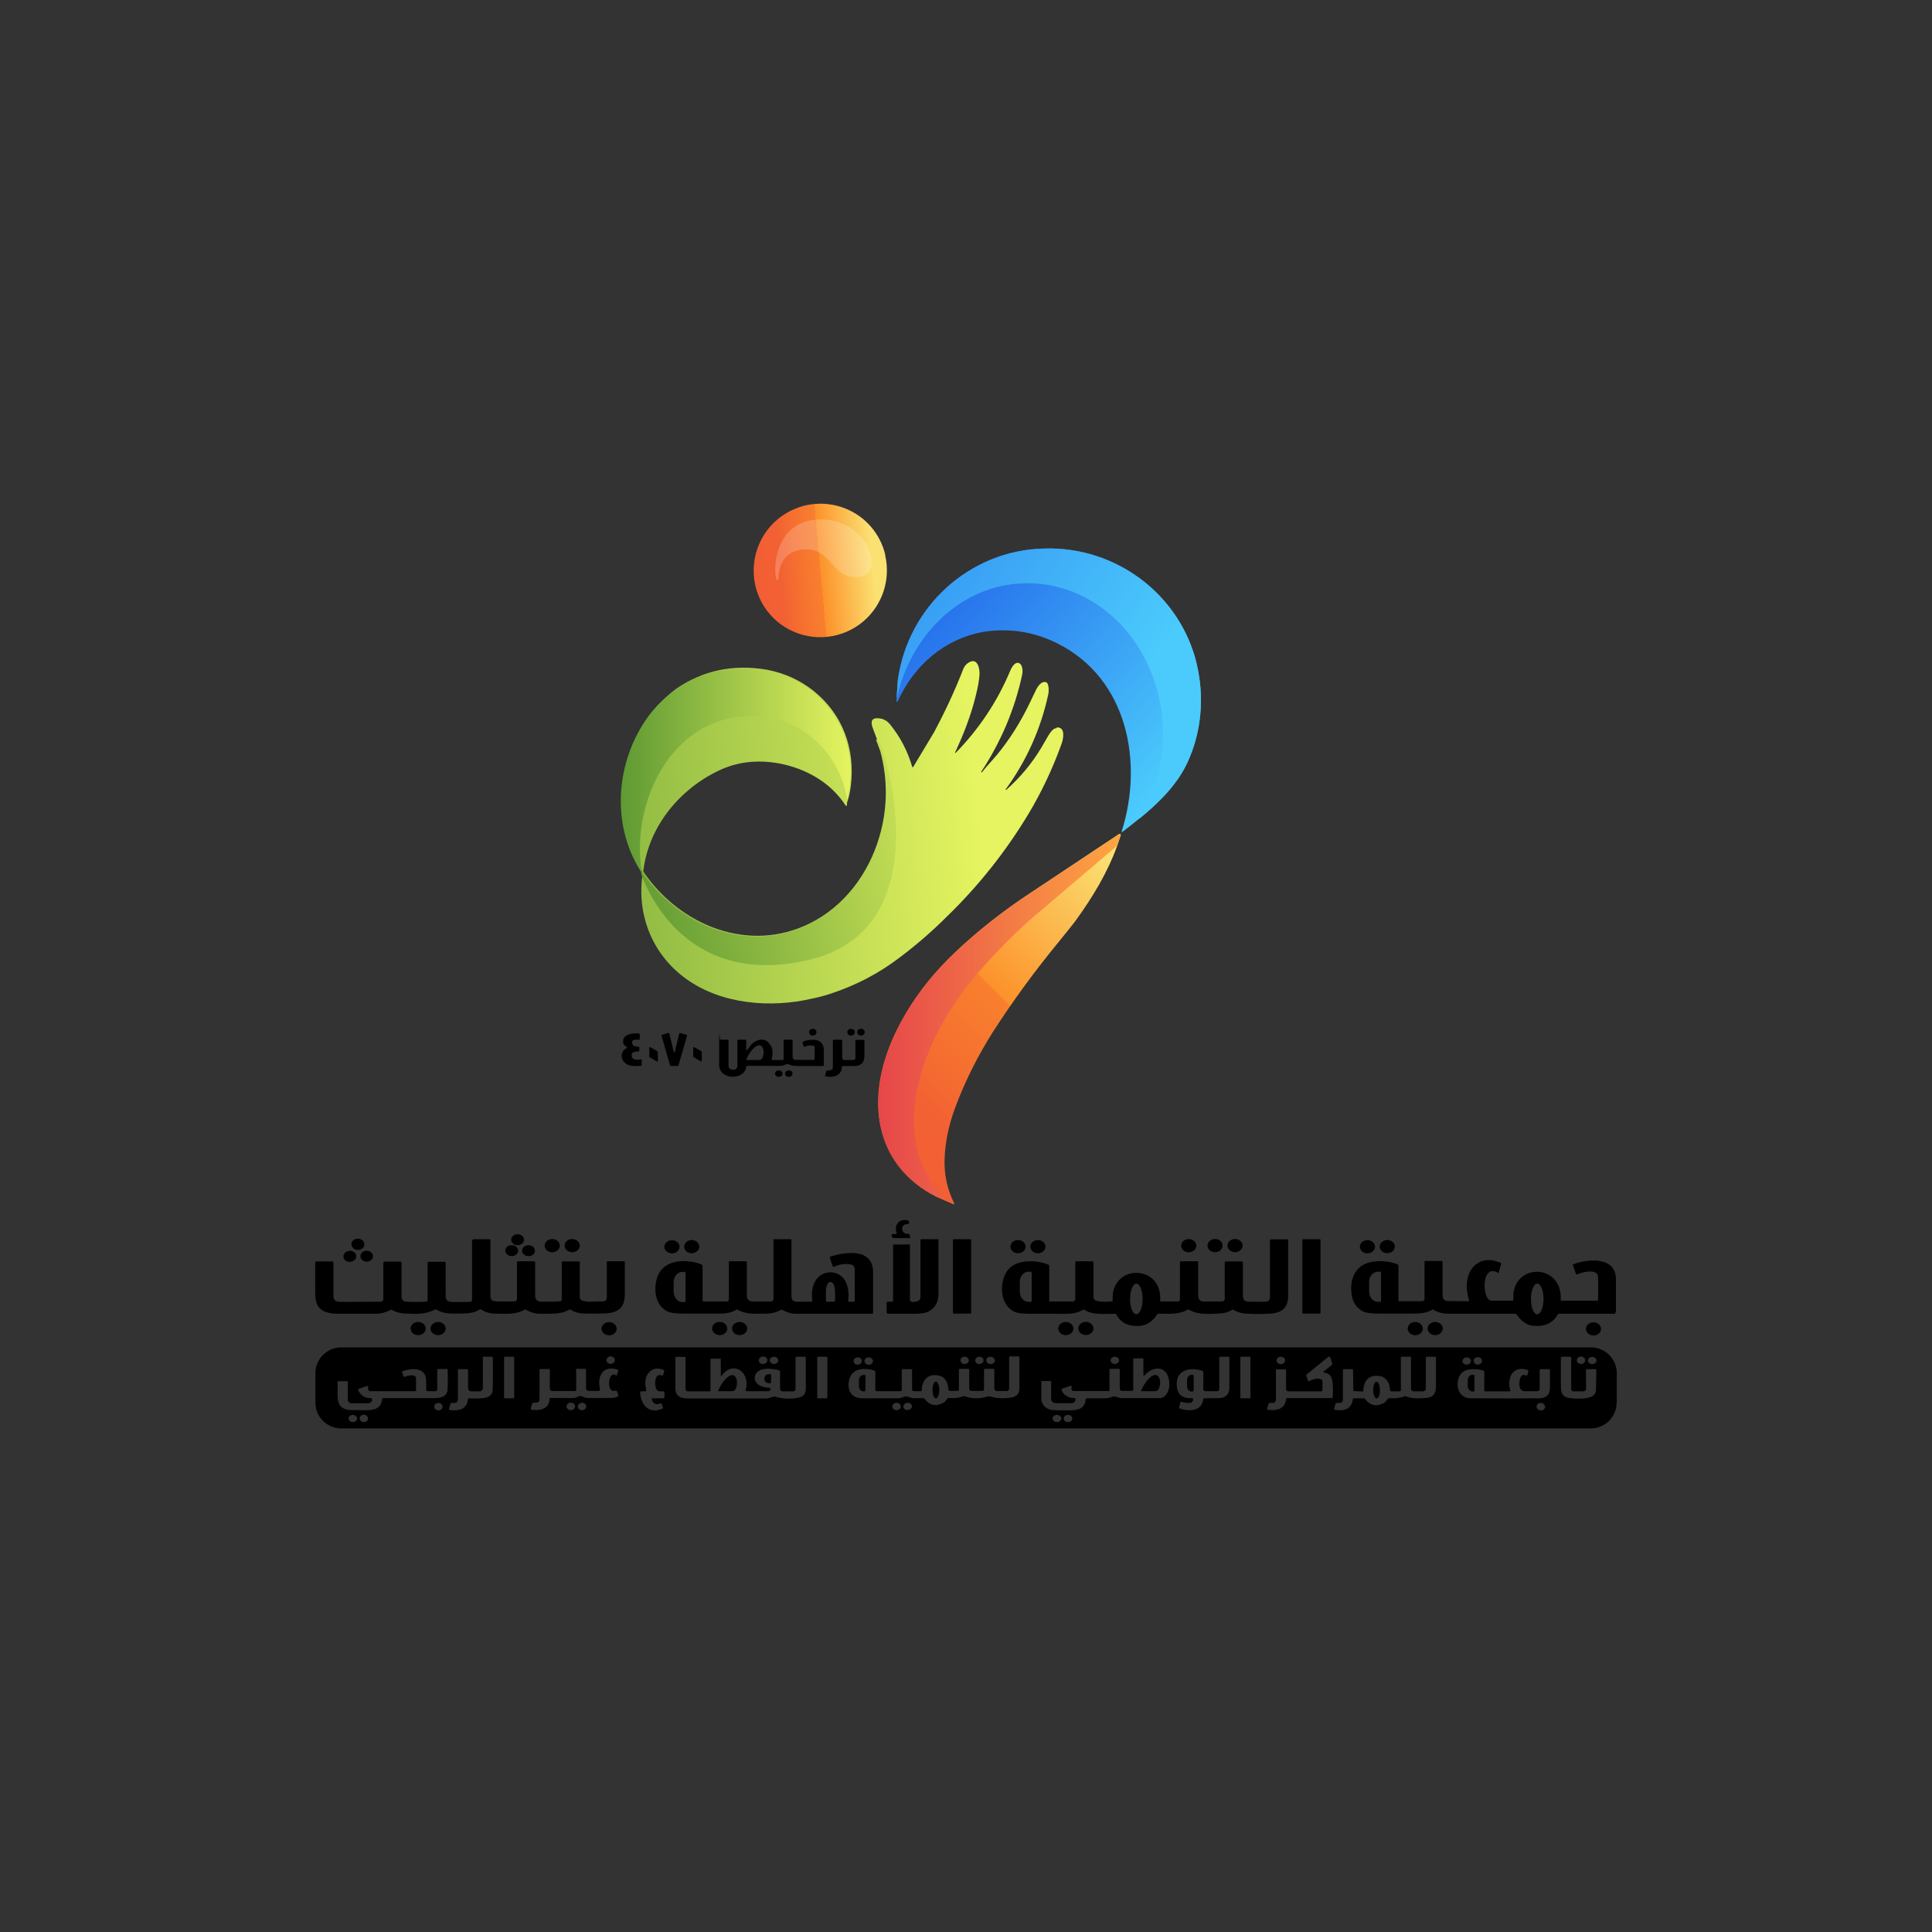 <?xml version="1.0" encoding="UTF-8"?>
<svg id="Layer_1" data-name="Layer 1" xmlns="http://www.w3.org/2000/svg" xmlns:xlink="http://www.w3.org/1999/xlink" version="1.1" viewBox="0 0 1200 1200">
  <rect x="0" y="0" width="1200" height="1200" fill="#333333" stroke="none"/>
  <defs>
    <style>
      .cls-1 {
        fill: url(#linear-gradient);
      }

      .cls-1, .cls-2, .cls-3, .cls-4, .cls-5, .cls-6, .cls-7, .cls-8, .cls-9, .cls-10, .cls-11, .cls-12 {
        stroke-width: 0px;
      }

      .cls-2 {
        fill: #59a70f;
      }

      .cls-3 {
        fill: #000;
      }

      .cls-4 {
        fill: #fff;
        opacity: .2;
      }

      .cls-5 {
        fill: url(#linear-gradient-4);
      }

      .cls-6 {
        fill: url(#linear-gradient-2);
      }

      .cls-7 {
        fill: url(#linear-gradient-3);
      }

      .cls-8 {
        fill: url(#linear-gradient-8);
      }

      .cls-9 {
        fill: url(#linear-gradient-9);
      }

      .cls-10 {
        fill: url(#linear-gradient-7);
      }

      .cls-11 {
        fill: url(#linear-gradient-5);
      }

      .cls-12 {
        fill: url(#linear-gradient-6);
      }
    </style>
    <linearGradient id="linear-gradient" x1="263.7" y1="538.3" x2="607.8" y2="506.9" gradientUnits="userSpaceOnUse">
      <stop offset="0" stop-color="#5f9a33"/>
      <stop offset="1" stop-color="#e5f460"/>
    </linearGradient>
    <linearGradient id="linear-gradient-2" x1="537.2" y1="313.8" x2="728" y2="481" gradientUnits="userSpaceOnUse">
      <stop offset="0" stop-color="#174ae5"/>
      <stop offset="1" stop-color="#4bcbfc"/>
    </linearGradient>
    <linearGradient id="linear-gradient-3" x1="468.3" y1="358" x2="550.8" y2="350.5" gradientUnits="userSpaceOnUse">
      <stop offset="0" stop-color="#f25e34"/>
      <stop offset=".2" stop-color="#f26133"/>
      <stop offset=".3" stop-color="#f56d30"/>
      <stop offset=".5" stop-color="#f8802d"/>
      <stop offset=".5" stop-color="#fc912a"/>
      <stop offset=".9" stop-color="#fbe172"/>
    </linearGradient>
    <linearGradient id="linear-gradient-4" x1="379.1" y1="206.6" x2="693.7" y2="442.5" xlink:href="#linear-gradient-2"/>
    <linearGradient id="linear-gradient-5" x1="385.7" y1="479" x2="528.4" y2="479" xlink:href="#linear-gradient"/>
    <linearGradient id="linear-gradient-6" x1="422.2" y1="459.4" x2="422.4" y2="459.4" xlink:href="#linear-gradient"/>
    <linearGradient id="linear-gradient-7" x1="535.2" y1="727.4" x2="729.9" y2="532.7" xlink:href="#linear-gradient-3"/>
    <linearGradient id="linear-gradient-8" x1="545.4" y1="632.1" x2="696" y2="632.1" gradientUnits="userSpaceOnUse">
      <stop offset="0" stop-color="#e6464a"/>
      <stop offset="1" stop-color="#fea641"/>
    </linearGradient>
    <linearGradient id="linear-gradient-9" x1="390.9" y1="555.7" x2="618.3" y2="507.8" xlink:href="#linear-gradient"/>
  </defs>
  <path class="cls-1" d="M655.8,452.4c-.4,0-.8.1-1.1.3-2.6,1.7-4.3,5.7-7.8,11.5-5.9,9.9-13.2,18.7-21.9,26.4,0,0-.2,0-.3,0-.1,0-.1-.2,0-.4,12.9-17.7,21.7-37.3,26.4-58.9.4-1.7.6-7.1-1.5-7.6-2.8-.8-5.1,2.7-6.2,5-3.6,7.5-5.7,11.9-6.4,13.1-5.4,10.4-12.6,21.4-20.6,30.3-3.2,3.5-5.4,6.1-6.5,7.6,0,0-.1,0-.2,0h-.2c0-.1,0-.1,0-.1-.1,0-.1-.2,0-.3,12.3-18.7,20.8-38.8,25.4-60.3.4-2,.3-3.8-.4-5.5-.5-1.2-1.7-2-2.8-1.8-2.1.4-3.6,3.4-4.4,5.3-8,19-19.3,35.9-33.7,50.6,0,.1-.2.1-.3,0-.1,0-.2-.2,0-.4,5.2-11.2,9.7-22.6,12.7-34.8,1.4-5.5,2.2-10,2.4-13.5.2-3.2-1-9.9-5.7-7.9-2.1.9-3.6,2.5-4.5,4.8-5.2,13.4-11.3,26.4-18.1,39.1l-12.9,21.5c0,0-.1.1-.2.1-.2,0-.4,0-.4-.2-2.9-9.9-7.5-18.7-13.8-26.4-2.1-2.6-4.8-3.8-8-3.8-4.6,0-3.6,3.9-2.4,6.9,1.7,4.4,3.3,8.9,4.9,13.3,4.7,17.7,4.5,35.3-.5,52.7-6.7,23.3-22.1,43.8-43.7,54.5-37.8,18.8-80.5,1.5-103.3-31.8-.2-.3-.3-.7-.2-1,3.4-27.4,22.5-50.6,47.1-62.2,11.2-5.3,23.7-6.8,37.4-4.3,16.6,3.2,31.9,11.8,41.2,26.2,0,0,.2.2.3.2.2,0,.4-.1.4-.4l.2-2c1.1-2.9,1.8-6.4,2.3-10.4,2.7-23-5.2-44.3-23.2-58.7-8.3-6.6-17.9-11-28.8-13.1-20.9-3.6-39.6.3-56.3,11.7-7.1,5.4-12.9,11.2-17.5,17.6-19.3,27.3-22.6,65.3-4.5,94.5.1.2.2.4.3.6.4,1.3.6,2.7.4,4-3.1,24.9,6.7,48.8,27.3,63.6,21.9,15.8,52.4,18.3,78.4,12.2,3.5-.7,7.4-1.7,11.6-3.1,15.4-5.1,29.4-12.4,42.1-22,10.4-7.8,20.2-16.2,29.4-25.4,20.1-19.4,37.3-41.1,51.6-65,7.9-13.3,14.6-27.5,20.1-42.8,1.1-3.1,2.5-10.2-2.8-10.1ZM422,459.3c0,0,.1,0,.2.1,0,0-.1,0-.2-.1ZM422.2,459.4s0,0,0,0c0,0,.2,0,.2,0,0,0-.1,0-.2,0ZM421.9,459.3s0-.1,0-.2c0,0,0,.1,0,.2Z"/>
  <path class="cls-6" d="M743.4,412.8c-10.2-43.5-50.2-73.4-94.6-72.1-46.7.9-85.2,36.4-91.2,82.2l-.8,12.6c0,.2,0,.3.2.4.2,0,.4,0,.5-.2,10.2-22.3,28.7-38.8,53.6-43.3,16.1-2.4,31.4,0,46,7.4,43.3,21.9,53.2,73.7,39.6,116.6,0,.1,0,.2,0,.3.1.1.3.2.5,0,15.4-11.9,32.1-25.3,40.4-43.4,8.7-19,10.4-40.5,5.7-60.5ZM608.2,374.8s0,0,0,0c0,0,0,0,0,0ZM608.1,374.7s0,0,0,0c0,0,0,0,0,0ZM608,374.7s0,0,0,0c0,0,0,0,0,0ZM607.8,374.6s0,0,0,0c0,0,0,0-.1,0,0,0,0,0,0,0Z"/>
  <path class="cls-7" d="M549.9,344.8c-3.1-13.5-12.8-24.5-25.7-29.3-5.7-2.1-11.7-3-17.8-2.5-4.5.3-8.9,1.4-13,3.2-8.7,3.7-16,10.3-20.4,18.7-6.5,12.2-6.5,26.9,0,39.1,3.9,7.3,10,13.3,17.3,17.1,15,7.8,33.2,5.7,46-5.2,11.8-10.1,17-25.9,13.5-41ZM534.4,335.9c0,0,0,0-.2,0,0,0,.1,0,.2,0ZM534.2,335.9s0,0,0,0c0,0,0,0,0,0,0,0,0,0,0,0Z"/>
  <path class="cls-5" d="M743.4,412.8c-10.2-43.5-50.2-73.4-94.6-72.1-46.7.9-85.2,36.4-91.2,82.2l-.7,11c9-40.5,40.9-70.7,79.2-71.6,39.4-1.2,74.9,28.6,84,72.1,4.2,19.9,2.6,41.5-5.1,60.5-2,4.9-4.5,9.4-7.4,13.7,12.1-9.9,23.7-21.2,30.1-35.3,8.7-19,10.4-40.5,5.7-60.5Z"/>
  <g>
    <path class="cls-11" d="M397.9,540.9c.2.7.4,1.3.4,2,.2,0,.4,0,.5,0-4-23.2,1.1-48.1,13.6-67.5,4.1-6.4,9.4-12.3,15.9-17.6,15.1-11.4,32.2-15.4,51.2-11.7,10,2.1,18.7,6.5,26.2,13.1,11.1,9.8,18,22.8,20.5,37.4.7-2.4,1.2-5.1,1.6-8.2,2.7-23-5.2-44.3-23.2-58.7-8.3-6.6-17.9-11-28.8-13.1-20.9-3.6-39.6.3-56.3,11.7-7.1,5.4-12.9,11.2-17.5,17.6-19.3,27.3-22.6,65.3-4.5,94.5.1.2.2.4.3.6Z"/>
    <path class="cls-12" d="M422.4,459.4c0,0-.1,0-.2,0,0,0,0,0,0,0,0,0,.2,0,.2,0Z"/>
  </g>
  <path class="cls-10" d="M695.9,518.2c-.2-.3-.5-.3-.8-.2l-55.2,36.7c-16.6,10.9-32.2,23.1-46.6,36.7-6,5.7-11.7,11.8-16.9,18.2-19.5,24.1-36.2,58.3-29.5,90.1,4.1,19.7,16.7,34.6,34.6,43.6l10.7,4.7c.1,0,.2,0,.3,0,.2,0,.3-.3.2-.5-4.3-8.7-6.3-17.8-6-27.3.3-10.5,2.5-21.2,6.5-32,6.2-16.7,14.2-32.6,23.8-47.7,12.1-18.7,25.2-36.7,39.3-53.9,5.9-7.2,9.6-11.9,11.3-14.1,10.8-14.8,20.2-30.2,26.4-47.4.5-1.4,1.2-3.5,2.1-6.3,0-.2,0-.3,0-.5Z"/>
  <g>
    <ellipse class="cls-3" cx="504.8" cy="641.1" rx="2.3" ry="2.1" transform="translate(-63.2 55.3) rotate(-5.9)"/>
    <ellipse class="cls-3" cx="528.6" cy="641.1" rx="2.3" ry="2.1" transform="translate(-26.4 22.7) rotate(-2.4)"/>
    <ellipse class="cls-3" cx="534.8" cy="641.1" rx="2.1" ry="2.3" transform="translate(-118.3 1161.2) rotate(-88.7)"/>
    <path class="cls-3" d="M418.8,653.8c.2,0,.3-.4.5-1.1.9-3.7,1.7-7.3,2.6-10.7,0-.3.3-.4.6-.4,0,0,0,0,0,0l3.8,1.1c.3,0,.5.4.4.7,0,0,0,0,0,0l-5.2,18c-.1.4-.4.6-.8.7,0,0-.7,0-1.9,0s-1.8,0-1.9,0c-.4,0-.7-.3-.8-.7l-5.2-18c0-.3,0-.6.4-.7,0,0,0,0,0,0l3.8-1.1c.3,0,.5,0,.6.3,0,0,0,0,0,0,.9,3.4,1.7,7,2.6,10.7.2.7.3,1.1.5,1.1Z"/>
    <path class="cls-3" d="M389.4,650.4c-1.3-.7-2.3-1.7-2.4-3.3-.2-4.8,6.1-5.6,9.7-5.2.4,0,.7.4.7.8v2.5c0,.3-.3.6-.6.6h-2.6c-.9,0-1.6.7-1.6,1.6,0,2.3,2,2.7,3.8,2.7.4,0,.7.3.7.7v1.6c0,.4-.3.7-.7.7,0,0,0,0,0,0-1.1,0-2,.1-2.8.4-1,.3-1.5,1.5-1.2,2.7.6,2.5,3.9,2.1,5.7,1.8.3,0,.5.1.5.4,0,0,0,0,0,0v3c0,.3-.3.6-.6.6-3.8.2-7.1.5-9.8-1.8-3-2.6-2.8-7.3,1.1-9.3.2,0,.2-.3.1-.4,0,0,0-.1-.1-.1Z"/>
    <path class="cls-3" d="M463.7,652.5c2.3-2.4,2.8-4.8,6.6-6.2,3.5-1.4,6.2-.4,8.3,2.9,1.4,2.2,1.6,5.1.7,8.5,0,.3,0,.6.4.7,0,0,0,0,.1,0h6.3c.3,0,.6-.3.6-.6h0v-11.5c0-.3.2-.5.5-.5h4.6c.2,0,.5.2.5.5h0v10.3c0,1,.8,1.7,1.7,1.7h11.4c.3,0,.6-.3.6-.6v-7.3c0-.4-.3-.7-.6-.8-1.8-.4-3.6-.3-5.3.5-.4.2-.9,0-1-.4,0,0,0,0,0,0l-.6-1.8c-.1-.4,0-.9.5-1.1,0,0,0,0,0,0,5-1.6,12.5-2.1,12.7,5.3,0,2.5,0,5.7,0,9.5,0,.3-.2.5-.5.5,0,0,0,0,0,0-3.1,0-8.1,0-15.2,0-3.1,0-5.1-.3-6.2-1.1-.2-.2-.5-.2-.8-.1l-3.3,1.1c0,0-.1,0-.2,0h-21.3c-.4,0-.7.3-.7.7-1,8.5-17.5,8.3-16.8-1.9,0-.2,0-5,0-14.4s.3-.6.6-.6h4.7c.3,0,.5.2.5.5h0v15.7c0,1.3,1.1,2.4,2.4,2.4h.8c1.3,0,2.3-1,2.3-2.3h0v-15.8c0-.3.2-.5.5-.5h4.5c.3,0,.5.2.5.5v6c0,.1,0,.2.2.2,0,0,.1,0,.1,0ZM464,658.4h7.4c1,0,2-.7,2.3-1.7.9-2.5.8-4.7-.3-6.5-.5-.8-1.5-1.2-2.5-.9-3.3,1-6,5.7-7.3,8.6,0,.2,0,.4.2.5,0,0,0,0,.2,0Z"/>
    <path class="cls-3" d="M523.1,646.4v10.9c0,.6.5,1.1,1.1,1.1h5.9c.6,0,1.2-.5,1.2-1.2v-10.9c0-.2.2-.4.4-.4h4.7c.3,0,.5.2.5.5,0,0,0,0,0,0,0,3.6,0,6.7,0,9.4,0,4-2,6.2-5.8,6.3-4.9,0-7.4,0-7.6,0-.3,0-.6.3-.6.6h0c-.1,5.6-5.7,6.9-10.3,5.8-.1,0-.2-.2-.2-.3,0,0,0,0,0,0l.9-3.1c0-.1.2-.2.3-.2,1.4.2,2.5-.1,3.3-.8.3-.2.4-.6.4-1v-16.8c0-.3.2-.5.5-.5h4.8c.3,0,.5.2.5.4h0Z"/>
    <path class="cls-3" d="M403.3,656.3v-5.5c0-.2.2-.4.4-.4,0,0,.1,0,.2,0l4.5,2.6c.1,0,.2.2.2.4v5.5c0,.2-.2.4-.4.4,0,0-.1,0-.2,0l-4.5-2.6c-.1,0-.2-.2-.2-.4Z"/>
    <path class="cls-3" d="M430.6,656.3v-5.5c0-.2.2-.4.4-.4,0,0,.1,0,.2,0l4.5,2.6c.1,0,.2.2.2.3v5.5c0,.2-.2.4-.4.4,0,0-.1,0-.2,0l-4.5-2.6c-.1,0-.2-.2-.2-.3Z"/>
    <ellipse class="cls-3" cx="483.7" cy="666.8" rx="2.3" ry="2" transform="translate(-8.1 6) rotate(-.7)"/>
    <ellipse class="cls-3" cx="489.9" cy="666.8" rx="2.3" ry="2" transform="translate(-34.2 26.6) rotate(-3)"/>
  </g>
  <g>
    <path class="cls-3" d="M556.9,765.9c-1.7-5.5,1.8-9.3,7.2-7.8.3,0,.5.3.5.7v.9c0,.3-.3.6-.6.6,0,0,0,0,0,0-5-.4-4.8,6.5.2,6.1.3,0,.6.2.7.5l.5,1.6c0,.2,0,.4-.2.5,0,0,0,0-.1,0h-9.8c-.8,0-1.5-.7-1.5-1.5v-.6c0-.2.2-.4.4-.4h2.4c.2,0,.4-.2.4-.4,0,0,0,0,0-.1Z"/>
    <ellipse class="cls-3" cx="322.8" cy="769.4" rx="4" ry="3.4" transform="translate(-1.3 .6) rotate(0)"/>
    <ellipse class="cls-3" cx="222.3" cy="772.9" rx="3.5" ry="4" transform="translate(-555.8 976.2) rotate(-88.6)"/>
    <path class="cls-3" d="M294,769.7h10c.4,0,.6.3.6.6h0c0,8,0,19.3,0,33.9,0,1.4.2,2.4.6,3.1.2.3.5.5.8.6.7.3,2,.4,3.8.5,3.1,0,6.4,0,10-.1.7,0,1.3-.6,1.3-1.3v-23c0-.3.3-.6.6-.6h9.9c.4,0,.8.3.8.8h0c0,7.3,0,14.1,0,20.3,0,2.6,1.2,3.9,3.7,4,6.3,0,10.2,0,11.7-.2.6,0,1.1-.6,1.1-1.2v-23.3c0-.2.2-.3.3-.3h10.5c.2,0,.4.2.4.4v21.7c0,1,.6,1.9,1.5,2.3,0,0,1.3.2,3.8.6.5,0,3.5,0,9.2-.2,1.3,0,2.3-1.1,2.3-2.4v-22.2c0-.2.1-.3.3-.3h10.5c.2,0,.4.2.4.4,0,4.1,0,10.8,0,20,0,12.8-9.8,12.1-19.3,12.1-5.9,0-10.3.3-14.3-2.4-.3-.2-.8-.2-1.1,0-5.1,3-10.2,2.4-17.5,2.5-3.4,0-6.4-.8-9.1-2.5-.3-.2-.7-.2-1,0-5.6,3.1-11.4,2.5-18.2,2.4-3.4,0-6.3-.9-8.7-2.5-.3-.2-.8-.2-1.1,0-3.8,2.6-8.5,2.4-14,2.5-5,0-8.6,0-12.8-2.5-.3-.2-.6-.2-.9,0-5.9,3.2-12.5,2.8-19.3,2.4-2.8-.2-5.2-.9-7.3-2.2-.3-.2-.6-.2-.9,0-3.1,1.6-6,2.4-8.8,2.4-9.3,0-17.2,0-23.5,0-5.4,0-11.5-.9-13.6-6.4-.6-1.6-.9-3.9-.9-6.8,0-5.9,0-12.1,0-18.7,0-.3.3-.6.6-.6h10c.4,0,.7.3.7.7,0,10.5,0,17.4,0,20.6,0,3.1,1.5,3.7,4.5,3.8,10.7,0,19,0,24.9-.1.9,0,1.6-.7,1.6-1.6v-22.6c0-.4.3-.7.7-.7h9.9c.4,0,.7.3.7.7,0,3.7,0,10.7,0,20.8,0,2.1,1,3.3,3,3.4,3.9.2,8,.2,12.2,0,.6,0,1-.5,1-1v-23.2c0-.3.3-.6.6-.6h10c.3,0,.6.3.6.6,0,.6,0,6.4,0,17.4,0,4.2-.6,6.9,4.2,7,3.2,0,6.8,0,11-.1.7,0,1.2-.6,1.2-1.3v-36.7c0-.3.3-.6.6-.6Z"/>
    <ellipse class="cls-3" cx="343" cy="773.7" rx="4.7" ry="4.1" transform="translate(-5.4 2.4) rotate(-.4)"/>
    <ellipse class="cls-3" cx="355.4" cy="773.7" rx="4.1" ry="4.7" transform="translate(-422.6 1119.6) rotate(-89.3)"/>
    <path class="cls-3" d="M515.6,780.9c0-.2,0-.4.2-.5,0,0,0,0,0,0,9.7-2.8,26.5-5.5,26.5,10.1,0,5.2,0,13.6,0,24.9,0,.3-.3.6-.6.6-18.9,0-34.9,0-48.1,0-2,0-4.5-.8-7.8-2.4-.3-.1-.6-.1-.9,0-2.5,1.5-5.5,2.3-8.9,2.3-6.7,0-12.3.8-17.8-2.4-.3-.2-.6-.1-.9,0-2.5,1.7-6.2,2.5-11.3,2.4-1.5,0-8.7,0-21.5,0-4.6,0-7.9-.4-9.8-1.3-7.8-3.7-8.9-13.8-6.5-21.2,3.8-11.4,18-11.7,27.4-8.1.5.2.8.7.8,1.2v21.5c0,.2.2.4.4.4h14.6c.7,0,1.3-.6,1.3-1.3v-23.2c0-.3.2-.5.5-.5h10.2c.3,0,.5.2.5.5h0c0,8.6,0,15.5,0,20.8,0,2.4,1.2,3.6,3.8,3.7,1.7,0,5.5,0,11.3,0,.8,0,1.4-.7,1.4-1.5v-36.8c0-.2.2-.4.4-.4h10.3c.3,0,.5.2.5.5h0v35.4c0,1.6,1.3,2.9,2.8,2.9h9.6c.3,0,.6-.3.6-.6,0,0,0,0,0-.1-1.2-6.9,1-15.5,8.8-17.3,4.4-1,9.3.9,11.6,5.1,1.8,3.3,2.5,8.2,1.8,12.1,0,.4.2.8.6.9.1,0,.3,0,.4,0,.6-.2,1.3-.2,1.9,0,.5.1,1-.2,1.2-.7,0,0,0-.2,0-.3v-19.5c0-1.3-.9-2.4-2.2-2.7-3.6-.7-7.2-.2-10.9,1.5-.2,0-.4,0-.5-.2,0,0,0,0,0,0l-2-5.9ZM425.8,808v-17.4c.1-.3-.2-.6-.5-.6h-1.5c-3,0-5.4,2.9-5.4,6.5,0,0,0,0,0,0v5.6c0,3.6,2.3,6.6,5.3,6.6h1.5c.3,0,.6-.3.6-.6h0ZM514,808.5h3.8c.5,0,.9-.4.9-.9v-5.2c0-3.4-1.2-6.1-2.7-6.1h-.4c-1.5,0-2.7,2.8-2.6,6.2h0s0,5.2,0,5.2c0,.5.4.9.9.9h0Z"/>
    <path class="cls-3" d="M565.1,807.1c0,.9.7,1.6,1.6,1.6,0,0,.2,0,.3,0l2.5-.4c1.3-.2,2.2-1.3,2.2-2.6v-35.4c0-.3.3-.6.6-.6h10.3c.2,0,.3.1.3.3h0c0,17.7,0,28.9,0,33.7,0,4.8-1.9,8.3-5.6,10.6-2,1.3-5.7,1.8-11.1,1.7-2,0-6.8,0-14.5,0-.5,0-1-.4-1-1h0v-5.8c0-.4.3-.7.7-.7h2.8c.3,0,.5-.2.5-.5v-34.6c0-.2.2-.4.4-.4h9.7c.2,0,.4.2.4.4v33.8Z"/>
    <rect class="cls-3" x="591.9" y="769.7" width="11.3" height="46.2" rx=".4" ry=".4"/>
    <ellipse class="cls-3" cx="738.3" cy="773.7" rx="4.1" ry="4.7" transform="translate(-40.5 1506.6) rotate(-89.6)"/>
    <ellipse class="cls-3" cx="754.7" cy="773.7" rx="4.7" ry="4.1" transform="translate(-2.7 2.6) rotate(-.2)"/>
    <ellipse class="cls-3" cx="767.2" cy="773.7" rx="4.1" ry="4.7" transform="translate(-23.8 1523.1) rotate(-88.7)"/>
    <path class="cls-3" d="M668.5,783.4h10c.4,0,.7.3.7.7v21.9c0,.2,0,.4.1.6,1.4,2.6,8.7,1.9,11.3,1.8.3,0,.5-.3.5-.5,0,0,0,0,0,0-1.6-23.1,31.1-23.1,29.5,0,0,.3.2.5.5.5,0,0,0,0,0,0h10.6c.7,0,1.2-.5,1.2-1.2v-23.2c0-.3.3-.6.6-.6h10.3c.2,0,.4.2.4.4,0,13.1,0,19.8,0,20.2,0,2.8.8,4.3,3.5,4.4,5.3,0,8.9,0,11,0,2.5-.1,2-1.6,2-3.7,0-12.8,0-19.7,0-20.6,0-.3.3-.6.6-.6h10c.4,0,.7.3.7.7,0,11.9,0,18.7,0,20.3,0,2.8,1,3.9,3.8,4,3.8.1,7.2.1,10.3,0,1.8-.1,2.7-1.1,2.7-2.9,0-3.4,0-15.1,0-35.2,0-.3.3-.6.6-.6h10.2c.3,0,.5.2.5.5,0,14.5,0,26,0,34.6,0,6.7-3.3,10.3-10,10.9-5.9.5-11.7.5-17.5,0-1.7-.1-3.9-.9-6.5-2.2-.3-.2-.7-.1-1,0-2,1.4-4.9,2.2-8.5,2.3-6.3.2-12.8.8-18-2.4-.3-.2-.7-.2-1,0-5.5,3.2-12,2.4-18,2.5-.4,0-.8.2-1,.6-4,6.1-9.7,8.2-17.2,6.4-3.4-.8-6.1-3-8.1-6.6-.2-.3-.5-.4-.8-.4-6.1,0-13.5,1-18.9-2.4-.3-.2-.7-.2-1.1,0-4.5,2.8-9.7,2.5-16.2,2.4-2.2,0-7.6,0-16.2,0-5.1,0-8.6-.4-10.4-1.4-8.5-4.5-9-16.8-4.8-24.2,4.9-8.5,18.1-8.1,26.1-5,.4.2.7.5.7,1v21.5c0,.3.2.5.5.5h14.1c.9,0,1.6-.7,1.6-1.6v-22.8c0-.3.3-.6.6-.6h0ZM640.8,807.8v-17.1c0-.4-.3-.8-.7-.8h-1.3c-3,0-5.4,2.9-5.4,6.4v5.8c0,3.6,2.3,6.5,5.3,6.5,0,0,0,0,0,0h1.3c.4,0,.8-.3.8-.8,0,0,0,0,0,0ZM705.8,797.3c-2.1,0-3.9,4.3-3.9,9.5h0c0,5.3,1.7,9.5,3.9,9.5s3.9-4.3,3.9-9.5-1.7-9.5-3.9-9.5h0Z"/>
    <rect class="cls-3" x="808.9" y="769.7" width="11.3" height="46.2" rx=".4" ry=".4"/>
    <ellipse class="cls-3" cx="417.3" cy="774.4" rx="4.1" ry="4.7" transform="translate(-358.5 1189) rotate(-89.8)"/>
    <ellipse class="cls-3" cx="429.7" cy="774.3" rx="4.7" ry="4.1" transform="translate(-21.5 12.3) rotate(-1.6)"/>
    <ellipse class="cls-3" cx="632.3" cy="774.3" rx="4.7" ry="4.1"/>
    <ellipse class="cls-3" cx="644.7" cy="774.3" rx="4.7" ry="4.1" transform="translate(-16.1 13.7) rotate(-1.2)"/>
    <ellipse class="cls-3" cx="849.3" cy="774.4" rx="4.1" ry="4.7" transform="translate(70.5 1619.6) rotate(-89.7)"/>
    <ellipse class="cls-3" cx="861.7" cy="774.3" rx="4.7" ry="4.1" transform="translate(-20 22.8) rotate(-1.5)"/>
    <ellipse class="cls-3" cx="317.9" cy="776.8" rx="3.4" ry="4" transform="translate(-470.1 1066) rotate(-87.9)"/>
    <ellipse class="cls-3" cx="328.3" cy="776.8" rx="3.4" ry="4" transform="translate(-450.8 1099.7) rotate(-89.6)"/>
    <path class="cls-3" d="M213.3,780.4c0-1.9,1.8-3.4,4-3.5h0c2.2,0,4,1.5,4,3.4,0,1.9-1.8,3.4-4,3.5h0c-2.2,0-4-1.5-4-3.4ZM219.4,780.6s0,0,0,0c0,0,0-.1,0-.2,0,0,0,0-.1,0,0,0,0,0,0,.1,0,0,0,0,0,0,0,0,0,0,0,0Z"/>
    <ellipse class="cls-3" cx="227.8" cy="780.3" rx="3.4" ry="3.9" transform="translate(-554.1 1002.6) rotate(-89.6)"/>
    <path class="cls-3" d="M1003.3,816h-35c-.3,0-.6.2-.8.5-3,5.3-8,7.6-15,7-4-.4-7.4-2.6-10.3-6.8-.3-.5-.8-.7-1.4-.7-25.3,0-38.9,0-41,0-3.5,0-6.7-.8-9.5-2.5-.3-.2-.7-.2-.9,0-2.2,1.6-6,2.4-11.3,2.4-.4,0-7.6,0-21.8,0-4.9,0-8.2-.5-10-1.5-3.4-1.9-5.5-4.8-6.4-8.5-2.2-9.6.9-19.8,11.5-22,5.5-1.1,10.9-.7,16.4,1.3.5.2.8.7.8,1.2v21.4c0,.2.2.4.4.4h14.5c.7,0,1.3-.6,1.3-1.3v-23.4c0-.2.2-.3.3-.3h10.5c.2,0,.4.2.4.4,0,.6,0,7.3,0,20.2,0,2.9.7,4.2,3.5,4.3,1.7,0,5.9.1,12.5.1.3,0,.5-.2.5-.5,0,0,0-.1,0-.2-2.4-6.9-2.2-16,3.2-21.2,4.2-4.1,9.6-4.7,16.4-2,.3.1.4.4.3.7l-1.5,5.3c0,.3-.4.4-.6.3,0,0-.2,0-.2-.1-.7-.7-1.8-1-3.3-1-2.5.1-3.9,3.2-4.3,5.2-.8,4-.4,7.7,1.1,11,.6,1.4,2,2.3,3.5,2.2h12.1c.4,0,.8-.3.8-.8,0,0,0,0,0,0-1.6-22.7,30.7-23.2,29.4.4,0,.2.2.4.4.4,0,0,0,0,0,0h22.3c.3,0,.5-.2.5-.5.1-3.6.1-8.3,0-14-.1-6-10.3-3.1-13.2-1.8-.2,0-.4,0-.5-.2,0,0,0,0,0,0l-2-5.7c0-.2,0-.3.2-.4,0,0,0,0,0,0,8.1-3.1,24.4-5.1,26.4,6.8.2.9.2,3.2.2,7,0,5.4,0,10.6,0,15.6,0,.4-.3.7-.7.7h0ZM857.8,808v-17.4c.1-.4-.2-.6-.5-.7h-1.5c-2.9,0-5.4,2.8-5.4,6.4,0,0,0,0,0,0v5.8c0,3.5,2.3,6.4,5.2,6.5h1.5c.4,0,.6-.3.7-.6h0ZM954.8,797.3c-2.1,0-3.9,4.3-3.9,9.5h0c0,5.3,1.7,9.5,3.9,9.5s3.9-4.3,3.9-9.5-1.7-9.5-3.9-9.5h0Z"/>
    <ellipse class="cls-3" cx="259.7" cy="825.2" rx="4.7" ry="4.1" transform="translate(-17.2 5.6) rotate(-1.2)"/>
    <ellipse class="cls-3" cx="272.1" cy="825.2" rx="4.7" ry="4.1" transform="translate(-8.6 2.9) rotate(-.6)"/>
    <ellipse class="cls-3" cx="378.3" cy="825.3" rx="4.7" ry="4.1" transform="translate(-8.6 4) rotate(-.6)"/>
    <ellipse class="cls-3" cx="447" cy="825.2" rx="4.1" ry="4.7" transform="translate(-389.6 1250.4) rotate(-88.5)"/>
    <ellipse class="cls-3" cx="459.4" cy="825.2" rx="4.1" ry="4.7" transform="translate(-367.4 1281.7) rotate(-89.8)"/>
    <ellipse class="cls-3" cx="662" cy="825.2" rx="4.1" ry="4.7" transform="translate(-165.5 1484.3) rotate(-89.8)"/>
    <ellipse class="cls-3" cx="674.4" cy="825.2" rx="4.1" ry="4.7" transform="translate(-164.7 1482.1) rotate(-88.8)"/>
    <ellipse class="cls-3" cx="879" cy="825.2" rx="4.1" ry="4.7" transform="translate(32.6 1683.8) rotate(-88.6)"/>
    <ellipse class="cls-3" cx="891.4" cy="825.2" rx="4.1" ry="4.7" transform="translate(63.1 1713.7) rotate(-89.8)"/>
    <ellipse class="cls-3" cx="989.7" cy="825.3" rx="4.1" ry="4.7" transform="translate(143.9 1797.6) rotate(-88.8)"/>
    <path class="cls-2" d="M219.3,780.5c0,0,0-.1,0-.1,0,0,0,0,.1,0,0,0,0,0,0,.1,0,0,0,0,0,0,0,0,0,0,0,0,0,0,0,0,0,0Z"/>
  </g>
  <g>
    <path class="cls-3" d="M1004.1,871.2c0,8.8-7.1,16-16,16H211.9c-8.8,0-16-7.1-16-16v-18.3c0-8.8,7.1-16,16-16h776.3c8.8,0,16,7.1,16,16h0v18.3ZM381.9,844.6c-.1-1.3-1.4-2.2-2.8-2.1-1.4.1-2.5,1.2-2.4,2.5.1,1.3,1.4,2.2,2.8,2.1,1.4-.1,2.5-1.2,2.4-2.5ZM826,843c-.1-.3-.4-.5-.7-.3,0,0-.1,0-.2,0l-13.5,11c-.3.2-.4.6-.2.9l1,2.9c.1.3.5.5.8.4,0,0,0,0,.1,0,2-1.3,4.2-1.8,6.7-1.4.8.1,1.4.8,1.4,1.6v5.2c0,.5-.4.9-.9.9h-20.2c-.9,0-1.5-.7-1.5-1.5h0v-11.6c0-.3-.3-.6-.6-.6h-5.2c-.3,0-.5.2-.5.5v18.5c0,1-.8,1.9-1.9,1.9h-1.9c-.4,0-.7.3-.8.6l-.8,2.8c-.1.4.1.8.5.9,0,0,0,0,.1,0,5.2.6,10.6-.4,11.1-6.8,0-.3.3-.5.6-.5h27.8c.3,0,.6-.3.6-.6.2-4.1.1-7.4-.2-9.8-.4-3.3-2.2-5.2-5.4-5.5-.1,0-.3-.2-.2-.3,0,0,0-.1,0-.2l5.3-4.3c.2-.2.3-.5.2-.8l-1.4-4.1ZM300.3,842.7c-.2,0-.4.2-.4.4h0v19.2c0,1-.9,1.9-1.9,1.9h-5.4c-1,0-1.9-.9-1.9-1.9v-11.3c0-.3-.3-.6-.6-.6h-5.1c-.3,0-.6.3-.6.6h0v18.4c0,1.1-.9,2-2,2h-1.9c-.3,0-.6.2-.7.5l-.9,3.2c0,.3,0,.6.4.7,0,0,0,0,0,0,5.2.7,10.9-.3,11.3-6.7,0-.4.3-.6.7-.6,4.2,0,14.5,1.5,14.7-5.2.2-5.4.2-12.2.1-20.2,0-.2-.2-.4-.4-.4h-5.5ZM319.4,843.2c0-.3-.2-.5-.5-.5h-5.3c-.3,0-.5.2-.5.5v24.8c0,.3.2.5.5.5h5.3c.3,0,.5-.2.5-.5h0v-24.8ZM447.7,854.5v-10.2c0-.2-.2-.4-.4-.4h-5.6c-.2,0-.4.2-.4.4h0v19.5c0,.2-.2.4-.4.4h-13.7c-.7,0-1.4-.6-1.4-1.3h0v-19.7c0-.2-.2-.4-.4-.4h-5.4c-.3,0-.5.2-.5.5,0,6.2,0,12.6,0,19.2,0,5,3.8,6.1,7.9,6.1,18.7,0,34.8,0,48.4,0,.8,0,2.4-.4,4.7-1.1.4-.1.8-.1,1.1,0,4.5,1.4,9.3,1.6,14.4.6,3-.6,4.5-2.4,4.5-5.6,0-6.1,0-12.5,0-19.2,0-.3-.3-.6-.6-.6h-5.2c-.3,0-.6.3-.6.6h0v19.4c0,.8-.7,1.5-1.5,1.5h-6.6c-.8,0-1.5-.7-1.5-1.5h0v-10.7c0-.4-.2-.7-.5-.8-3.8-1.3-11.7-2.1-14.3,1.8-1.1,1.6-1.2,3.2-.5,4.9,1.1,2.4,4,3.8,8.8,4.1.4,0,.6.3.6.7,0,0,0,0,0,.1v.4c-.3.5-.8.9-1.3.9h-13.7c-.3,0-.5-.2-.5-.5,0,0,0-.1,0-.2,3.4-10.5-7.4-19.2-15-8.8,0,.1-.3.2-.4,0,0,0-.1-.2-.1-.3ZM476.6,844.8c0-1.3-1.2-2.3-2.7-2.2h0c-1.5,0-2.6,1.1-2.6,2.4h0c0,1.3,1.2,2.3,2.7,2.2h0c1.5,0,2.6-1.1,2.6-2.4h0ZM478.1,844.8c0,1.3,1.1,2.3,2.5,2.4,1.5,0,2.7-.9,2.8-2.1h0c0-1.3-1.1-2.3-2.5-2.4-1.5,0-2.7.9-2.8,2.1h0ZM513.9,843.2c0-.3-.2-.5-.5-.5h-5.3c-.3,0-.5.2-.5.5h0v24.8c0,.3.2.5.5.5h5.3c.3,0,.5-.2.5-.5h0v-24.8ZM596.6,844.7c-.1,1.2.9,2.4,2.3,2.5s2.7-.7,2.8-2h0c.1-1.2-.9-2.4-2.3-2.5-1.4-.2-2.7.7-2.8,2h0ZM610.9,844.9c0-1.3-1.2-2.3-2.6-2.2h0c-1.4,0-2.6,1.1-2.6,2.3t0,0c0,1.3,1.2,2.3,2.6,2.2h0c1.4,0,2.6-1.1,2.6-2.3h0ZM612.6,844.9c0,1.3,1.1,2.3,2.6,2.4,1.5,0,2.7-.9,2.7-2.2h0c0-1.3-1.1-2.3-2.6-2.4-1.5,0-2.7.9-2.7,2.2h0ZM572.6,864.1h-5c-.6,0-1.1-.5-1.1-1.1v-12.1c0-.3-.2-.5-.5-.5h-5.3c-.3,0-.6.3-.6.6v12.5c0,.4-.3.6-.7.6h-14.9c-.4,0-.8-.4-.8-.8v-11.2c0-.3-.2-.6-.5-.8-6.8-2.2-14.6-1.2-15.9,6.3-1.1,6.2,1.6,10.9,8.3,10.9,8.1,0,15.7,0,22.8,0,.2,0,.4,0,.6-.1l3.2-1c.4-.1.9-.1,1.3,0l2.4.8c.5.2.9.2,1.4.2h6c.4,0,.8.2,1,.5,3.1,4.1,7.1,4.9,11.8,2.3.5-.2.9-.6,1.2-1l1-1.4c.2-.3.6-.5,1-.5,3.3.3,6.3,0,8.8-1,.4-.1.8-.2,1.2,0,4.7,1.6,9.5,1.6,14.3,0,.4-.1.8-.1,1.2,0,4,1.3,8.5,1.5,13.5.7,3.1-.5,4.9-2.5,4.9-5.5,0-4.5,0-10.9,0-19.4,0-.3-.3-.6-.6-.6h-5.2c-.3,0-.6.3-.6.6h0v19.4c0,.8-.7,1.5-1.5,1.5h-6.1c-.9,0-1.6-.7-1.6-1.6v-11.7c0-.2-.2-.5-.5-.5h-5.4c-.3,0-.5.2-.5.5v12.2c0,.5-.4,1-1,1h-6.8c-.8,0-1.4-.6-1.4-1.4h0v-11.7c0-.3-.3-.6-.6-.6h-5.2c-.3,0-.6.3-.6.6h0v12.3c0,.4-.4.8-.8.8h-4.8c-.5,0-.9-.4-.9-.9-.3-5.3-2.7-8.3-7-8.8-4.8-.6-7.9,1.5-9.3,6.4-.2.8-.3,1.6-.1,2.6,0,.3-.2.6-.5.7,0,0,0,0,0,0ZM689.8,844.9c0,1.2,1.1,2.3,2.6,2.3,1.4,0,2.6-1,2.7-2.2h0c0-1.2-1.1-2.3-2.6-2.3s-2.6,1-2.7,2.2h0ZM747.4,863.3v-11.1c0-.3-.2-.5-.5-.7-6.2-2.3-15.6-1.4-16,7.2-.3,6.8,2.8,10,9.3,9.7.5,0,.9.3.9.8,0,0,0,.2,0,.3v.3c-.4.9-1.2,1.6-2.2,1.6-2.6,0-4.2-.3-4.8-.7-.3-.2-.7-.1-.9.2,0,0,0,.1,0,.2l-.8,2.8c-.1.4.1.9.5,1,5.4,1.9,13.8,1.7,14.4-5.8,0-.4.3-.6.7-.6.7,0,3.6,0,8.8-.1,4.6,0,6.9-2.4,6.8-6.9,0-9,0-15.1,0-18.3,0-.3-.2-.5-.5-.5h-5.3c-.3,0-.5.2-.5.5v19.6c0,.7-.6,1.3-1.3,1.3h-7.5c-.5,0-.9-.4-.9-.9ZM776.7,843.2c0-.3-.2-.5-.5-.5h-5.3c-.3,0-.5.2-.5.5h0v24.8c0,.3.2.5.5.5h5.3c.3,0,.5-.2.5-.5v-24.8ZM798.2,844.9c0-1.3-1.3-2.2-2.7-2.2-1.5,0-2.6,1.1-2.6,2.4h0c0,1.3,1.3,2.2,2.7,2.2h0c1.5,0,2.6-1.1,2.6-2.4h0ZM885.6,843v19.5c0,.9-.8,1.7-1.7,1.7h-5.8c-.9,0-1.7-.8-1.7-1.7h0v-19.3c0-.3-.2-.5-.5-.5h-5.2c-.3,0-.6.3-.6.6h0v20.2c0,.4-.3.7-.7.7h-5.1c-.4,0-.7-.2-.8-.5-.1-.2-.2-1-.4-2.3-.4-3.3-2.8-6.2-6-6.7-6.4-1-9.9,2.1-10.4,9.3,0,.2-.2.4-.4.3,0,0,0,0,0,0l-5.7-.3s0,0,0,0l-.2-13.2c0-.2-.2-.4-.4-.4h-5.4c-.3,0-.5.2-.5.5v18.5c0,1.1-.9,2-2,2h-1.9c-.3,0-.6.2-.7.5l-.8,2.8c-.1.4.1.9.5,1,0,0,0,0,0,0,5.7.9,10.4-.5,11.1-6.7,0-.3.3-.6.6-.5h6c.4,0,.7.2,1,.5,3.2,4.1,7.1,4.9,11.7,2.4.4-.2.7-.5,1-.8l1.3-1.7c.3-.3.7-.5,1.1-.5,3.5.3,6.5,0,9-1,.5-.2,1.2-.2,1.7,0,2.5,1.1,6.5,1.4,11.9.9,6.8-.6,6.3-5,6.3-10.7,0-1.6,0-6.5,0-14.6,0-.2-.2-.3-.3-.3h-5.6c-.2,0-.3.1-.3.3h0ZM985.6,850.4c-.3,0-.5.2-.5.5v11.8c0,.8-.7,1.5-1.5,1.5h-6.3c-.8,0-1.4-.6-1.4-1.4h0v-19.5c0-.3-.3-.6-.6-.6h-5.2c-.3,0-.6.3-.6.6h0c0,8,0,13.9,0,17.7,0,4.1,1,6.7,5.1,7.3,3.1.5,11.2,1,14.6-1.2,1.3-.8,2-2.1,2.1-3.6l.2-12.6c0-.3-.2-.5-.4-.5,0,0,0,0,0,0h-5.5ZM979.4,844.9c0,1.3,1.2,2.3,2.6,2.3,1.4,0,2.6-1,2.6-2.3,0-1.3-1.2-2.3-2.6-2.3-1.4,0-2.6,1-2.6,2.3ZM986.3,845c0,1.2,1.2,2.3,2.6,2.3,1.5,0,2.7-1,2.7-2.2h0c0-1.2-1.2-2.3-2.6-2.3h0c-1.5,0-2.7,1-2.7,2.2h0ZM535.3,845.2c0-1.3-1.3-2.2-2.7-2.1-1.4,0-2.5,1.2-2.4,2.4h0c0,1.3,1.3,2.2,2.7,2.1s2.5-1.2,2.4-2.4h0ZM537,845.4c0,1.3,1.2,2.3,2.6,2.3h0c1.5,0,2.6-1,2.6-2.3h0c0-1.3-1.2-2.3-2.6-2.3s-2.7,1-2.7,2.3h0ZM913.6,845.1c-.1-1.2-1.4-2.1-2.8-2-1.4.1-2.5,1.2-2.4,2.5.1,1.2,1.4,2.1,2.8,2,1.4-.1,2.5-1.2,2.4-2.5ZM915.3,845.2c0,1.3,1,2.4,2.5,2.4,1.4,0,2.6-.9,2.7-2.2h0c0-1.3-1-2.4-2.5-2.4s-2.6.9-2.7,2.2h0ZM646.8,858v11.7c0,.2,0,.4.1.6,1.1,3.3,3.4,5.1,6.9,5.5,1,.1,4.5.2,10.5.2,5.3,0,9.6-1,10-6.8,0-.4.3-.7.7-.7h11.7c.7,0,1.4-.1,2.1-.3l2.8-.8c.3,0,.6,0,.9,0l3.6,1c.2,0,.4,0,.6,0h23.7c1.2,0,2.4-.5,3.2-1.4,2.9-3,3.2-7.2,2.2-11.1-2.1-8.1-10.5-7-14.9-1.6-.1.2-.4.2-.6,0,0,0-.1-.2-.1-.3v-9.9c0-.2-.2-.4-.4-.4h-5.5c-.2,0-.4.2-.4.4h0v18.9c0,.5-.4.9-.9.9h-6.2c-.7,0-1.3-.6-1.3-1.3v-11.8c0-.3-.3-.6-.6-.6h-5.2c-.3,0-.6.3-.6.6v12.5c0,.4-.3.7-.7.7h-21.6s0,0-.1,0c-1.1-.2-1.4-1.2-1.1-2.8,0-.2-.1-.5-.4-.5,0,0-.2,0-.2,0l-5.3,1.8c-.2,0-.3.3-.3.5.5,3.5,4.8,5.5,7.7,5.3.5,0,.9.3.9.8,0,.1,0,.2,0,.3v.4c-.4,1-1.3,1.6-2.3,1.7-5,.1-8.2.1-9.6,0-3.9-.2-3.2-2.5-3.2-5.9s0-6.7,0-7.5c0-.2-.1-.3-.3-.3,0,0,0,0,0,0h-5.9c0,0-.1,0-.1.1h0ZM357.9,850.8v12.6c0,.4-.3.6-.6.6h-14.3c-.8,0-1.5-.7-1.5-1.5v-11.7c0-.3-.2-.5-.5-.5h-5.3c-.3,0-.6.3-.6.6,0,0,0,0,0,0,0,5.8,0,11.8,0,17.9,0,2.8-1.9,2.3-3.8,2.5-.4,0-.7.3-.8.6l-.8,2.8c-.1.4,0,.7.5.9,0,0,0,0,0,0,5.1.8,11.1-.5,11.1-6.7,0-.3.2-.6.6-.6,0,0,0,0,0,0,5.7.1,10.6,0,14.7,0,.4,0,1.6-.4,3.5-1.2.3-.1.6-.1.9,0,1.6.7,2.7,1.1,3.1,1.1,1.7.2,6.5.2,14.4.1,2.1,0,3.7-.2,4.9-.7.5-.2.8-.7.6-1.2l-.6-1.9c-.2-.6-.8-.9-1.4-.7-4.5,1.4-4.6-7.9-1.8-9.8.8-.5,1.5-.5,2.2.2.2.2.5.2.7,0,0,0,.1-.1.1-.2l.7-2.4c.1-.4-.1-.8-.5-1,0,0,0,0,0,0-9.1-2.8-12.7,4.6-10.7,12.3.1.4-.1.9-.6,1,0,0-.1,0-.2,0h-6.5c-.8,0-1.4-.6-1.4-1.4v-11.9c0-.2-.2-.4-.4-.4h-5.5c-.2,0-.4.2-.4.4ZM400.7,864.2h-2.4c-.4,0-.7.3-.7.7,0,0,0,0,0,0,.5,7.9,5.5,13.7,13.9,10,.2-.1.4-.4.3-.6l-.8-2.3c-.1-.3-.4-.5-.8-.4,0,0,0,0,0,0-2.5,1.2-4.3.4-5.4-2.3-.1-.3,0-.7.3-.8,0,0,.2,0,.2,0h6.7c.4,0,.7-.3.7-.7v-3c0-.3-.3-.6-.6-.6-.4,0-1.1,0-1.9,0-3.6.2-3.5-5.2-3-7.5.6-2.4,2-3.2,4.2-2.3.1,0,.3,0,.4-.2,0,0,0,0,0,0l.8-2.7c0-.1,0-.3-.1-.4-3.9-2-8-1.2-10.4,2.7-1.4,2.4-1.7,5.6-.7,9.6,0,.3-.1.6-.4.7,0,0,0,0-.1,0ZM921.9,863.5v-11.3c0-.4-.3-.7-.6-.9-3.2-1-6.5-1.2-9.8-.5-8.4,1.7-8.7,17.6,1.9,17.7,18.9.1,33.2.1,42.7,0,4.3,0,6.5-2.1,6.6-6.2,0-3.2,0-6.9,0-11.2,0-.4-.3-.7-.7-.7h-5c-.4,0-.7.3-.7.7v11.7c0,.7-.6,1.3-1.3,1.3-1.9,0-4.6,0-8,0-4.5,0-3.6-7.2-2.1-9.4.2-.3.5-.5.8-.6.7-.2,1.4-.1,2.1.2.3.2.8,0,.9-.3,0,0,0,0,0-.1l.6-2c.1-.4-.1-.8-.5-1-9.3-3.1-13,5.2-10.7,12.8,0,.2,0,.4-.3.5,0,0,0,0-.1,0h-15.3c-.3,0-.6-.3-.6-.6ZM271.9,850.4c-.2,0-.3.2-.3.3h0v12.2c0,.7-.5,1.2-1.2,1.2h-4.7c-.6,0-1-.5-1-1,0,0,0,0,0,0,.1-2.2,0-4.4-.1-6.6-.6-7.5-9.5-6.7-14.7-4.8-.2,0-.3.2-.2.4l1,2.9c0,.2.3.3.5.2,0,0,0,0,0,0,1.8-.7,3.6-1,5.4-.9,1,0,1.8.9,1.8,1.9v7.3c0,.3-.3.6-.6.6h-27.9c-.2,0-.5,0-.6-.2-.5-.5-.8-1.2-.6-2.3,0-.4-.2-.7-.6-.7,0,0-.2,0-.3,0l-4.9,1.7c-.4.1-.6.5-.4.9,0,0,0,0,0,0,1.5,3.3,4,4.9,7.7,4.9.6,0,1,.5,1,1,0,.2,0,.3-.1.4l-.3.5c-.4.8-1.3,1.3-2.2,1.3h-10.4c-1.2,0-2.2-1-2.2-2.2h0v-11.3c0-.1-.1-.2-.2-.2h-5.8c-.2,0-.3.1-.3.3,0,4.1,0,6.8,0,8.2-.2,5.6,2,9,7.7,9.4,1.6,0,4.8.1,9.6.1,5.3,0,9.8-.9,10.3-6.8,0-.4.4-.7.8-.7,7.9,0,18.5,0,31.7,0,3.8,0,8-.9,8.2-5.5.2-3.9.2-8,0-12.3,0-.2-.1-.3-.3-.3h-5.6ZM269.7,873.5c-.1,1.3,1,2.4,2.4,2.5h0c1.4.1,2.7-.8,2.8-2.1.1-1.3-1-2.4-2.4-2.5h0c-1.4-.1-2.7.8-2.8,2.1ZM357.2,873.5c0-1.3-1.2-2.3-2.7-2.3h0c-1.4,0-2.6,1.1-2.6,2.4,0,1.3,1.2,2.3,2.7,2.3h0c1.4,0,2.6-1.1,2.6-2.4ZM364.1,873.4c-.1-1.3-1.3-2.2-2.8-2.1h0c-1.4.1-2.5,1.2-2.4,2.5h0c.1,1.3,1.3,2.2,2.8,2.1h0c1.4-.1,2.5-1.2,2.4-2.5h0ZM559.5,873.6c0-1.3-1.2-2.3-2.7-2.3h0c-1.5,0-2.6,1-2.6,2.3,0,1.3,1.2,2.3,2.7,2.3h0c1.5,0,2.6-1,2.6-2.3ZM566.4,873.5c0-1.3-1.2-2.3-2.7-2.2s-2.6,1.1-2.6,2.3h0c0,1.3,1.2,2.3,2.7,2.2s2.6-1.1,2.6-2.3ZM954.4,873.5c0,1.3,1,2.4,2.5,2.5h0c1.5.1,2.7-.8,2.8-2.1h0c0-1.3-1-2.4-2.5-2.5h0c-1.5-.1-2.7.8-2.8,2.1h0ZM216.5,880.9c0,1.3,1.1,2.3,2.5,2.4h0c1.5,0,2.7-.9,2.8-2.1,0-1.3-1.1-2.3-2.5-2.4h0c-1.5,0-2.7.9-2.8,2.1ZM223.4,881c0,1.2,1.2,2.3,2.6,2.3h0c1.4,0,2.6-1,2.6-2.3,0-1.2-1.2-2.3-2.6-2.3h0c-1.4,0-2.6,1-2.6,2.3ZM653.8,880.9c0,1.3,1.1,2.3,2.6,2.4h0c1.5,0,2.7-.9,2.8-2.1s-1.1-2.3-2.6-2.4c-1.5,0-2.7.9-2.8,2.1ZM666,880.9c0-1.2-1.3-2.2-2.8-2.1,0,0,0,0,0,0-1.5,0-2.6,1.1-2.5,2.4,0,1.2,1.3,2.2,2.8,2.1h0c1.5,0,2.6-1.1,2.5-2.4Z"/>
    <g>
      <path class="cls-3" d="M478.9,858.7c0,.2-.2.4-.4.4h-.9c-1.6,0-2.8-1.1-2.8-2.4,0,0,0,0,0,0v-.7c0-1.4,1.2-2.5,2.8-2.5h.9c.2,0,.4.2.4.4h0v4.9Z"/>
      <path class="cls-3" d="M446.5,864.2c-.2,0-.4-.2-.4-.4,0,0,0-.1,0-.2,1.5-3.2,4.4-8.3,8-9.4,1-.3,2.1,0,2.7,1,1.2,2,1.3,4.4.3,7.1-.4,1.1-1.4,1.8-2.5,1.8h-8.1Z"/>
      <path class="cls-3" d="M537.5,863.7c0,.3-.3.5-.6.5h-.6c-1.6,0-2.8-1.5-2.8-3.2v-3.9c0-1.7,1.4-3.1,3-3.1,0,0,0,0,0,0h.6c.3,0,.5.3.5.6h0s-.1,9.1-.1,9.1Z"/>
      <path class="cls-3" d="M709.2,864.2c-.2,0-.4-.2-.4-.4,0,0,0-.1,0-.2,1.5-3.2,4.4-8.4,8.1-9.5,1-.3,2.2.1,2.7,1,1.2,2,1.3,4.4.3,7.2-.4,1.1-1.4,1.8-2.6,1.8h-8.1Z"/>
      <path class="cls-3" d="M741.3,863.6c0,.4-.3.7-.7.7s0,0,0,0h-.6c-1.5,0-2.7-1.5-2.7-3.3v-3.8c0-1.8,1.3-3.3,2.8-3.3,0,0,0,0,0,0h.6c.4,0,.7.3.7.8v8.9Z"/>
      <path class="cls-3" d="M915.8,863.7c0,.3-.3.6-.6.6s0,0,0,0h-.6c-1.6,0-3-1.6-3-3.5v-3.4c0-1.9,1.4-3.5,3-3.5,0,0,0,0,0,0h.6c.3,0,.6.3.6.6v9.2Z"/>
      <ellipse class="cls-3" cx="581.3" cy="863.3" rx="2.1" ry="5.2"/>
      <ellipse class="cls-3" cx="855" cy="863.4" rx="2.1" ry="5.2" transform="translate(-6 6) rotate(-.4)"/>
    </g>
  </g>
  <path class="cls-8" d="M571.4,720.5c-10.3-30.8,2.1-66.8,18.7-93,4.5-7,9.3-13.7,14.7-20.1,12.7-15.2,26.6-29.2,41.9-42l47.3-40.2c0,0,0-.1,0-.2.5-1.4,1.2-3.5,2.1-6.3,0-.2,0-.3,0-.5-.2-.3-.5-.3-.8-.2l-55.2,36.7c-16.6,10.9-32.2,23.1-46.6,36.7-6,5.7-11.7,11.8-16.9,18.2-19.5,24.1-36.2,58.3-29.5,90.1,4.1,19.7,16.7,34.6,34.6,43.6l6.7,2.9c-7.5-6.8-13.3-15.4-16.8-25.7Z"/>
  <path class="cls-9" d="M544.1,459.4c.9,2.4,1.8,4.9,2.7,7.3,4.7,17.7,4.5,35.3-.5,52.7-6.7,23.3-22.1,43.8-43.7,54.5-37.8,18.8-80.4,1.5-103.3-31.7-.6.4-1,.6-1,.6,0,0,22.5,73,104.6,53.3,79-19,49.3-123.2,43-135.7-.3-.6-.9-1-1.9-1.1Z"/>
  <path class="cls-4" d="M483.6,358.9s-.8-17,16.3-17.7,16.6,19.2,34,17c17.4-2.2,3.9-38.3-27.5-35.4s-25.1,46.3-22.8,36.2Z"/>
</svg>
